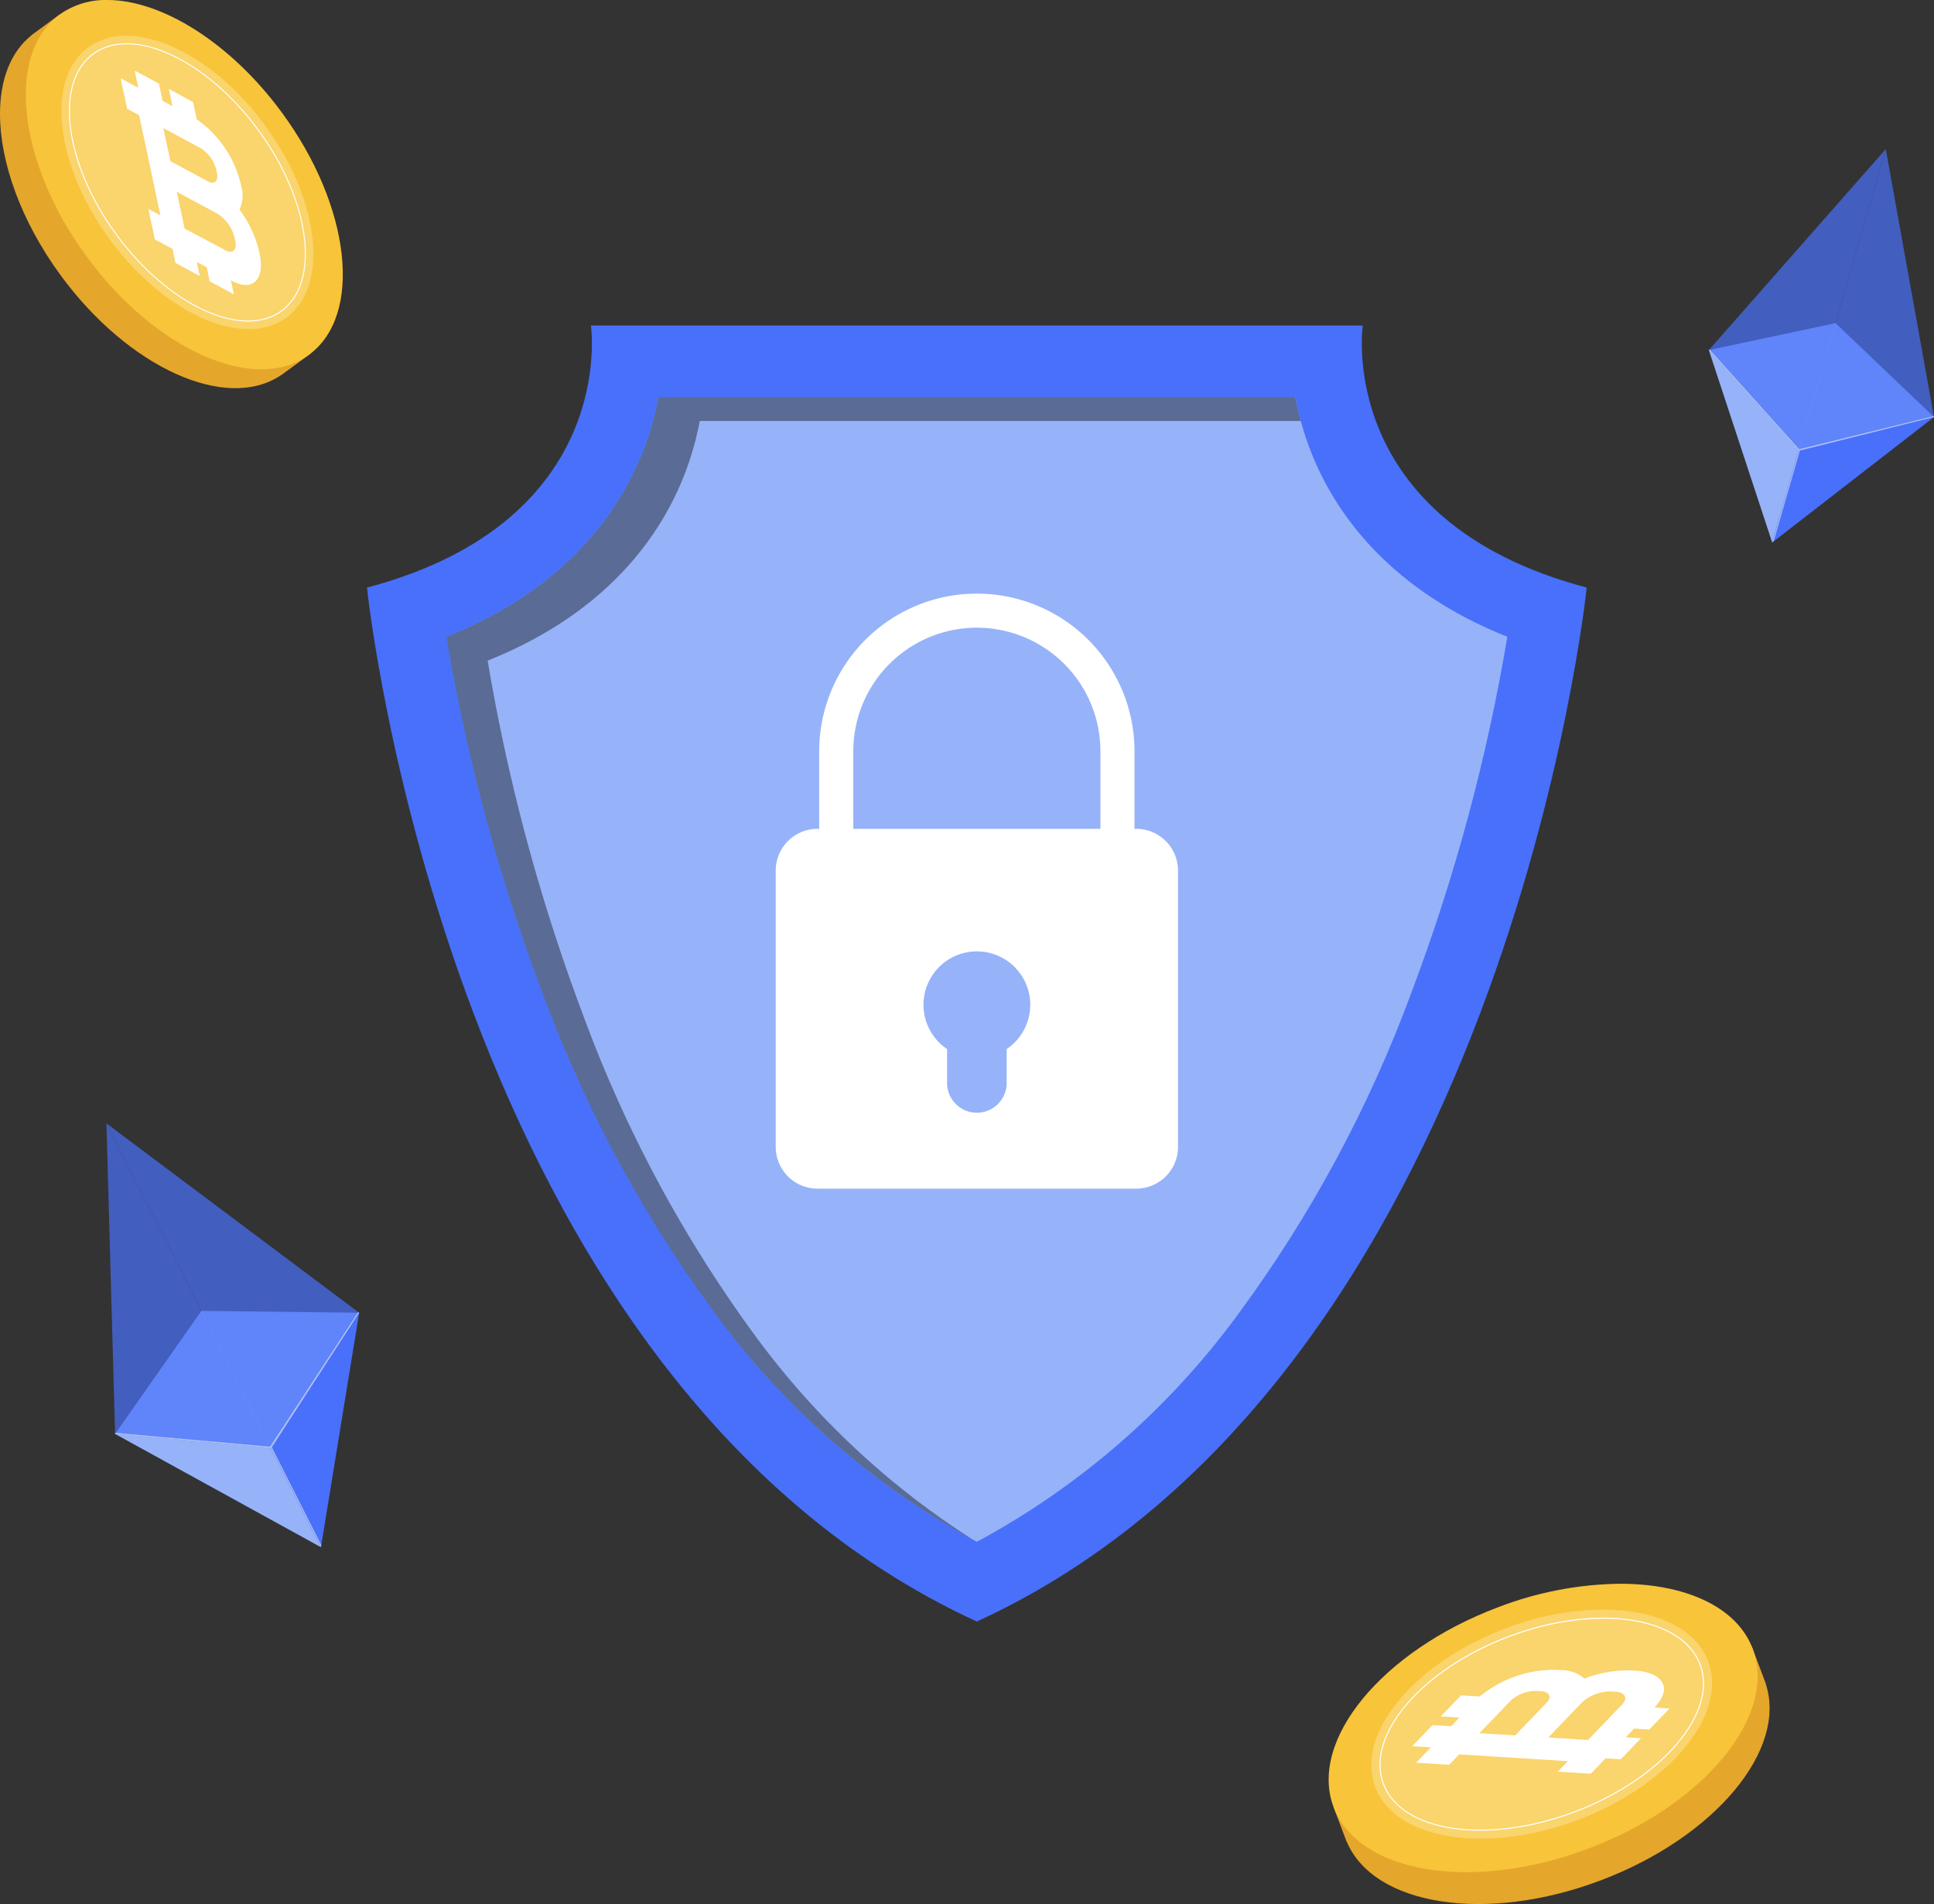 <svg id="Security_and_Compliance" data-name="Security and Compliance" xmlns="http://www.w3.org/2000/svg" xmlns:xlink="http://www.w3.org/1999/xlink" width="164.949" height="162.376" viewBox="0 0 164.949 162.376">
  <rect x="0" y="0" width="164.949" height="162.376" fill="#333333" stroke="none"/>
  <defs>
    <clipPath id="clip-path">
      <rect id="Rectangle_244" data-name="Rectangle 244" width="164.949" height="162.376" fill="none"/>
    </clipPath>
    <clipPath id="clip-path-2">
      <path id="Path_284" data-name="Path 284" d="M230.092,157.922H197.177s2.438,16.661-19.1,22.35c0,0,6.908,67.456,52.014,88.18,45.106-20.725,52.014-88.18,52.014-88.18-21.537-5.689-19.1-22.35-19.1-22.35Z" transform="translate(-178.078 -157.922)" fill="none"/>
    </clipPath>
    <linearGradient id="linear-gradient" x1="-0.301" y1="1.218" x2="-0.299" y2="1.218" gradientUnits="objectBoundingBox">
      <stop offset="0" stop-color="#96b3f9"/>
      <stop offset="1" stop-color="#4870fa"/>
    </linearGradient>
    <clipPath id="clip-path-3">
      <path id="Path_285" data-name="Path 285" d="M234.683,192.681a25.5,25.5,0,0,1-1.612,5.331c-2.1,4.907-6.637,11.178-16.474,15.107a161.614,161.614,0,0,0,8.138,30.225,110.981,110.981,0,0,0,14.916,27.672A66.947,66.947,0,0,0,261.84,290.3a66.95,66.95,0,0,0,22.19-19.282,110.987,110.987,0,0,0,14.916-27.672,161.6,161.6,0,0,0,8.138-30.225c-9.837-3.928-14.379-10.2-16.474-15.107A25.494,25.494,0,0,1,289,192.681Z" transform="translate(-216.597 -192.681)" fill="none"/>
    </clipPath>
    <linearGradient id="linear-gradient-2" x1="-0.421" y1="1.316" x2="-0.419" y2="1.316" gradientUnits="objectBoundingBox">
      <stop offset="0" stop-color="#4870fa"/>
      <stop offset="1" stop-color="#96b3f9"/>
    </linearGradient>
    <clipPath id="clip-path-5">
      <rect id="Rectangle_214" data-name="Rectangle 214" width="72.868" height="97.428" fill="none"/>
    </clipPath>
    <clipPath id="clip-path-6">
      <path id="Path_289" data-name="Path 289" d="M662.1,785.866c-8.235,3.11-13.956,8.931-14.383,14.072l-.635.243,1.12,2.965.011,0c2.332,5.474,11.925,6.957,21.651,3.285s15.944-11.126,14.076-16.775l.011,0-1.185-3.138-.717.275c-2.1-1.918-5.513-2.935-9.524-2.936a29.907,29.907,0,0,0-10.425,2.018" transform="translate(-647.085 -783.848)" fill="#e4a62b"/>
    </clipPath>
    <clipPath id="clip-path-7">
      <path id="Path_290" data-name="Path 290" d="M659.106,770.417c-9.872,3.728-16.136,11.352-13.993,17.03s11.885,7.258,21.757,3.531,16.136-11.352,13.993-17.03c-1.359-3.6-5.766-5.55-11.325-5.55a29.942,29.942,0,0,0-10.432,2.019" transform="translate(-644.693 -768.398)" fill="#f8c439"/>
    </clipPath>
    <clipPath id="clip-path-8">
      <path id="Path_291" data-name="Path 291" d="M676.836,782.548c-7.843,2.962-12.821,9.02-11.118,13.531s9.443,5.767,17.287,2.805,12.821-9.02,11.118-13.531c-1.079-2.858-4.581-4.41-9-4.41a23.79,23.79,0,0,0-8.289,1.6" transform="translate(-665.384 -780.944)" fill="#fad46c"/>
    </clipPath>
    <clipPath id="clip-path-10">
      <path id="Path_294" data-name="Path 294" d="M2.676,8.827l.007.009C.882,10.276,0,12.66,0,15.519v.053c.009,4.076,1.783,9.106,5.174,13.73,5.788,7.893,14.119,11.65,18.771,8.528l.006.009L26.5,35.972l-.43-.581c2.178-4.3.631-11.727-4.207-18.325-4.9-6.684-11.626-10.4-16.4-9.489l-.381-.514Z" transform="translate(0 -7.063)" fill="#e4a62b"/>
    </clipPath>
    <clipPath id="clip-path-11">
      <path id="Path_295" data-name="Path 295" d="M15.4,1.242c-4.608,3.379-3.58,12.612,2.294,20.624s14.372,11.767,18.98,8.388,3.581-12.612-2.294-20.624C29.971,3.617,24.083,0,19.472,0A6.751,6.751,0,0,0,15.4,1.242" transform="translate(-12.518 -0.001)" fill="#f8c439"/>
    </clipPath>
    <clipPath id="clip-path-12">
      <path id="Path_296" data-name="Path 296" d="M32.093,18.3c-3.661,2.685-2.845,10.021,1.823,16.387S45.336,44.04,49,41.356s2.845-10.021-1.823-16.387c-3.5-4.779-8.182-7.651-11.846-7.651a5.365,5.365,0,0,0-3.235.986" transform="translate(-29.803 -17.317)" fill="#fad46c"/>
    </clipPath>
    <clipPath id="clip-path-14">
      <path id="Path_299" data-name="Path 299" d="M829.161,159.066l7.675,8.546,11.53-2.838-8.4-8.009Z" transform="translate(-829.161 -156.765)" fill="none"/>
    </clipPath>
    <linearGradient id="linear-gradient-3" x1="-9.364" y1="6.53" x2="-9.353" y2="6.53" xlink:href="#linear-gradient-2"/>
    <clipPath id="clip-path-16">
      <rect id="Rectangle_226" data-name="Rectangle 226" width="15.093" height="25.69" fill="none"/>
    </clipPath>
    <clipPath id="clip-path-17">
      <path id="Path_300" data-name="Path 300" d="M844.254,72.318,829.161,89.463l7.675,8.545Z" transform="translate(-829.161 -72.318)" fill="none"/>
    </clipPath>
    <linearGradient id="linear-gradient-4" x1="-4.81" y1="6.825" x2="-4.804" y2="6.825" xlink:href="#linear-gradient"/>
    <clipPath id="clip-path-18">
      <rect id="Rectangle_228" data-name="Rectangle 228" width="11.53" height="25.69" fill="none"/>
    </clipPath>
    <clipPath id="clip-path-19">
      <path id="Path_301" data-name="Path 301" d="M880.246,72.318l-7.418,25.69,11.53-2.838Z" transform="translate(-872.828 -72.318)" fill="none"/>
    </clipPath>
    <linearGradient id="linear-gradient-5" x1="-5.21" y1="8.017" x2="-5.203" y2="8.017" xlink:href="#linear-gradient"/>
    <clipPath id="clip-path-20">
      <path id="Path_302" data-name="Path 302" d="M834.566,186.267l2.271-7.864-7.675-8.546Z" transform="translate(-829.161 -169.857)" fill="none"/>
    </clipPath>
    <linearGradient id="linear-gradient-6" x1="-7.859" y1="10.924" x2="-7.849" y2="10.924" xlink:href="#linear-gradient-2"/>
    <clipPath id="clip-path-21">
      <path id="Path_303" data-name="Path 303" d="M862.181,205.168l-2.271,7.864,13.8-10.7Z" transform="translate(-859.91 -202.33)" fill="none"/>
    </clipPath>
    <linearGradient id="linear-gradient-7" x1="-10.701" y1="7.985" x2="-10.689" y2="7.985" xlink:href="#linear-gradient"/>
    <clipPath id="clip-path-23">
      <rect id="Rectangle_232" data-name="Rectangle 232" width="19.205" height="16.471" fill="none"/>
    </clipPath>
    <clipPath id="clip-path-24">
      <path id="Path_305" data-name="Path 305" d="M55.839,646.5l13.271,1.189,7.547-11.523L63.2,636.008Z" transform="translate(-55.839 -636.008)" fill="none"/>
    </clipPath>
    <linearGradient id="linear-gradient-8" x1="-0.348" y1="2.757" x2="-0.341" y2="2.757" xlink:href="#linear-gradient-2"/>
    <clipPath id="clip-path-26">
      <rect id="Rectangle_236" data-name="Rectangle 236" width="14.008" height="27.675" fill="none"/>
    </clipPath>
    <clipPath id="clip-path-27">
      <path id="Path_306" data-name="Path 306" d="M51.648,545.036l.736,26.487,13.271,1.189Z" transform="translate(-51.648 -545.036)" fill="none"/>
    </clipPath>
    <linearGradient id="linear-gradient-9" x1="-0.143" y1="2.2" x2="-0.136" y2="2.2" xlink:href="#linear-gradient"/>
    <clipPath id="clip-path-28">
      <rect id="Rectangle_238" data-name="Rectangle 238" width="21.554" height="27.675" fill="none"/>
    </clipPath>
    <clipPath id="clip-path-29">
      <path id="Path_307" data-name="Path 307" d="M51.648,545.036l14.008,27.675L73.2,561.188Z" transform="translate(-51.648 -545.036)" fill="none"/>
    </clipPath>
    <linearGradient id="linear-gradient-10" x1="-0.126" y1="2.031" x2="-0.12" y2="2.031" xlink:href="#linear-gradient"/>
    <clipPath id="clip-path-30">
      <path id="Path_308" data-name="Path 308" d="M73.4,705.384l-4.288-8.472-13.271-1.189Z" transform="translate(-55.839 -695.723)" fill="none"/>
    </clipPath>
    <linearGradient id="linear-gradient-11" x1="-0.428" y1="2.63" x2="-0.42" y2="2.63" xlink:href="#linear-gradient-2"/>
    <clipPath id="clip-path-31">
      <path id="Path_309" data-name="Path 309" d="M131.341,648.453l4.288,8.472,3.259-19.995Z" transform="translate(-131.341 -636.93)" fill="none"/>
    </clipPath>
    <linearGradient id="linear-gradient-12" x1="-1.204" y1="2.403" x2="-1.193" y2="2.403" xlink:href="#linear-gradient"/>
    <clipPath id="clip-path-33">
      <rect id="Rectangle_242" data-name="Rectangle 242" width="20.821" height="20.053" fill="none"/>
    </clipPath>
  </defs>
  <g id="Group_486" data-name="Group 486" clip-path="url(#clip-path)">
    <g id="Group_416" data-name="Group 416" transform="translate(31.301 27.758)">
      <g id="Group_415" data-name="Group 415" clip-path="url(#clip-path-2)">
        <rect id="Rectangle_212" data-name="Rectangle 212" width="104.028" height="110.53" transform="translate(0 0)" fill="url(#linear-gradient)"/>
      </g>
    </g>
    <g id="Group_418" data-name="Group 418" transform="translate(38.072 33.868)">
      <g id="Group_417" data-name="Group 417" clip-path="url(#clip-path-3)">
        <rect id="Rectangle_213" data-name="Rectangle 213" width="90.487" height="97.618" transform="translate(0 0)" fill="url(#linear-gradient-2)"/>
      </g>
    </g>
    <g id="Group_423" data-name="Group 423">
      <g id="Group_422" data-name="Group 422" clip-path="url(#clip-path)">
        <g id="Group_421" data-name="Group 421" transform="translate(38.072 33.868)" opacity="0.4" style="mix-blend-mode: soft-light;isolation: isolate">
          <g id="Group_420" data-name="Group 420">
            <g id="Group_419" data-name="Group 419" clip-path="url(#clip-path-5)">
              <path id="Path_286" data-name="Path 286" d="M243.172,273.049a110.991,110.991,0,0,1-14.916-27.672,161.615,161.615,0,0,1-8.138-30.225c9.837-3.928,14.379-10.2,16.474-15.107a25.484,25.484,0,0,0,1.612-5.331h51.259c-.191-.7-.345-1.382-.467-2.032H234.683a25.476,25.476,0,0,1-1.612,5.331c-2.1,4.907-6.637,11.178-16.474,15.107a161.614,161.614,0,0,0,8.138,30.225,111,111,0,0,0,14.915,27.672,67.114,67.114,0,0,0,21.84,19.092,68.994,68.994,0,0,1-18.318-17.06" transform="translate(-216.597 -192.681)"/>
            </g>
          </g>
        </g>
        <path id="Path_287" data-name="Path 287" d="M424.392,314.912H397.5V301.466a13.445,13.445,0,0,1,26.891,0Zm-23.985-2.906h21.078V301.466a10.539,10.539,0,0,0-21.078,0Z" transform="translate(-327.631 -237.395)" fill="#fff"/>
        <path id="Path_288" data-name="Path 288" d="M407.146,402.132H379.959a3.561,3.561,0,0,0-3.561,3.561v23.563a3.561,3.561,0,0,0,3.561,3.561h27.188a3.561,3.561,0,0,0,3.561-3.561V405.693a3.561,3.561,0,0,0-3.561-3.561m-11.053,18.783v2.838a2.541,2.541,0,1,1-5.081,0v-2.839a4.553,4.553,0,1,1,5.081,0" transform="translate(-310.237 -331.448)" fill="#fff"/>
      </g>
    </g>
    <g id="Group_425" data-name="Group 425" transform="translate(113.74 137.779)">
      <g id="Group_424" data-name="Group 424" clip-path="url(#clip-path-6)">
        <rect id="Rectangle_216" data-name="Rectangle 216" width="45.503" height="38.24" transform="translate(-8.677 3.277) rotate(-20.689)" fill="#e4a62b"/>
      </g>
    </g>
    <g id="Group_427" data-name="Group 427" transform="translate(113.319 135.064)">
      <g id="Group_426" data-name="Group 426" clip-path="url(#clip-path-7)">
        <rect id="Rectangle_217" data-name="Rectangle 217" width="46.749" height="38.756" transform="translate(-10.419 3.284) rotate(-20.689)" fill="#f8c439"/>
      </g>
    </g>
    <g id="Group_429" data-name="Group 429" transform="translate(116.956 137.269)">
      <g id="Group_428" data-name="Group 428" clip-path="url(#clip-path-8)">
        <rect id="Rectangle_218" data-name="Rectangle 218" width="37.146" height="30.794" transform="translate(-8.278 2.609) rotate(-20.689)" fill="#fad46c"/>
      </g>
    </g>
    <g id="Group_431" data-name="Group 431">
      <g id="Group_430" data-name="Group 430" clip-path="url(#clip-path)">
        <path id="Path_292" data-name="Path 292" d="M686.014,801.45c-7.469,2.821-14.819,1.745-16.383-2.4s3.24-9.807,10.71-12.628,14.819-1.745,16.384,2.4-3.24,9.807-10.71,12.628m-5.641-14.938c-7.421,2.8-12.2,8.413-10.655,12.508s8.842,5.145,16.263,2.343,12.2-8.413,10.655-12.508-8.841-5.145-16.263-2.343" transform="translate(-551.684 -646.896)" fill="#fff"/>
        <path id="Path_293" data-name="Path 293" d="M699.895,810.878a10.247,10.247,0,0,1,4.086-.7l.244.016c2.422.154,3.185,1.534,1.7,3.079l-.066.069,1.3.081-1.729,1.8-1.294-.083-.709.738,1.3.081-1.729,1.8-1.294-.083-.4.422-.855.89-2.821-.176.857-.892-3.39-.213-2.822-.178-3.049-.193-.857.892-2.822-.178.857-.892.4-.419-1.587-.1,1.727-1.8,1.586.1.709-.738-1.587-.1,1.727-1.8,1.6.1a9.971,9.971,0,0,1,6.654-2.27l.231.015a3.023,3.023,0,0,1,2.04.729m2.6,1.115-.244-.016a3.643,3.643,0,0,0-2.534.9l-.222.231-2.682,2.793,3.389.213.366-.381,2.539-2.643c.53-.552.259-1.048-.611-1.1m-11.556,3.543,3.052.191,2.68-2.791c.477-.5.234-.94-.544-.99l-.233-.013a3.266,3.266,0,0,0-2.273.81l-2.315,2.41-.368.383" transform="translate(-564.767 -667.723)" fill="#fff"/>
      </g>
    </g>
    <g id="Group_433" data-name="Group 433" transform="translate(0 1.241)">
      <g id="Group_432" data-name="Group 432" clip-path="url(#clip-path-10)">
        <rect id="Rectangle_220" data-name="Rectangle 220" width="43.052" height="44.352" transform="translate(-16.35 11.591) rotate(-36.251)" fill="#e4a62b"/>
      </g>
    </g>
    <g id="Group_435" data-name="Group 435" transform="translate(2.2 0)">
      <g id="Group_434" data-name="Group 434" clip-path="url(#clip-path-11)">
        <rect id="Rectangle_221" data-name="Rectangle 221" width="44.476" height="45.152" transform="translate(-17.764 11.76) rotate(-36.251)" fill="#f8c439"/>
      </g>
    </g>
    <g id="Group_437" data-name="Group 437" transform="translate(5.239 3.044)">
      <g id="Group_436" data-name="Group 436" clip-path="url(#clip-path-12)">
        <rect id="Rectangle_222" data-name="Rectangle 222" width="35.339" height="35.876" transform="translate(-14.114 9.344) rotate(-36.251)" fill="#fad46c"/>
      </g>
    </g>
    <g id="Group_439" data-name="Group 439">
      <g id="Group_438" data-name="Group 438" clip-path="url(#clip-path)">
        <path id="Path_297" data-name="Path 297" d="M37.442,37.32c-4.445-6.062-5.326-13-1.965-15.465s9.713.461,14.159,6.523,5.327,13,1.965,15.465-9.714-.461-14.159-6.523m12.123-8.89c-4.416-6.023-10.713-8.941-14.035-6.5S33.1,31.245,37.513,37.268s10.713,8.941,14.036,6.5,2.433-9.319-1.984-15.342" transform="translate(-27.558 -17.293)" fill="#fff"/>
        <path id="Path_298" data-name="Path 298" d="M68.691,46.03a9.651,9.651,0,0,1,1.668,3.529l.047.226c.472,2.235-.586,3.276-2.363,2.321l-.079-.042.254,1.2L66.15,52.145,65.9,50.951l-.849-.457.253,1.2-2.069-1.113-.251-1.194-.485-.261-1.023-.551-.553-2.6,1.026.552-.663-3.128-.552-2.6-.6-2.815-1.026-.552-.551-2.6,1.026.552.482.259-.31-1.464,2.066,1.112.31,1.464.849.457-.31-1.465,2.067,1.112.312,1.477a9.388,9.388,0,0,1,3.74,5.461l.044.213a2.845,2.845,0,0,1-.146,2.034m-.354,2.641-.047-.226a3.43,3.43,0,0,0-1.46-2.07l-.266-.143-3.21-1.727.663,3.128.438.236L67.493,49.5c.635.342,1.016-.03.844-.833M62.2,39.085l.6,2.816,3.208,1.726c.571.307.912-.025.76-.744l-.047-.214a3.075,3.075,0,0,0-1.309-1.857l-2.77-1.49-.44-.237" transform="translate(-48.268 -28.159)" fill="#fff"/>
      </g>
    </g>
    <g id="Group_441" data-name="Group 441" transform="translate(145.744 27.555)">
      <g id="Group_440" data-name="Group 440" clip-path="url(#clip-path-14)">
        <rect id="Rectangle_224" data-name="Rectangle 224" width="15.749" height="21.461" transform="translate(-2.891 10.012) rotate(-73.896)" fill="url(#linear-gradient-3)"/>
      </g>
    </g>
    <g id="Group_453" data-name="Group 453">
      <g id="Group_452" data-name="Group 452" clip-path="url(#clip-path)">
        <g id="Group_446" data-name="Group 446" transform="translate(145.744 12.712)" opacity="0.7">
          <g id="Group_445" data-name="Group 445">
            <g id="Group_444" data-name="Group 444" clip-path="url(#clip-path-16)">
              <g id="Group_443" data-name="Group 443">
                <g id="Group_442" data-name="Group 442" clip-path="url(#clip-path-17)">
                  <rect id="Rectangle_225" data-name="Rectangle 225" width="28.869" height="21.627" transform="translate(-6.846 23.713) rotate(-73.896)" fill="url(#linear-gradient-4)"/>
                </g>
              </g>
            </g>
          </g>
        </g>
        <g id="Group_451" data-name="Group 451" transform="translate(153.419 12.712)" opacity="0.7">
          <g id="Group_450" data-name="Group 450">
            <g id="Group_449" data-name="Group 449" clip-path="url(#clip-path-18)">
              <g id="Group_448" data-name="Group 448">
                <g id="Group_447" data-name="Group 447" clip-path="url(#clip-path-19)">
                  <rect id="Rectangle_227" data-name="Rectangle 227" width="27.88" height="18.204" transform="translate(-6.846 23.713) rotate(-73.896)" fill="url(#linear-gradient-5)"/>
                </g>
              </g>
            </g>
          </g>
        </g>
      </g>
    </g>
    <g id="Group_455" data-name="Group 455" transform="translate(145.744 29.856)">
      <g id="Group_454" data-name="Group 454" clip-path="url(#clip-path-20)">
        <rect id="Rectangle_230" data-name="Rectangle 230" width="17.895" height="11.926" transform="translate(-4.373 15.147) rotate(-73.896)" fill="url(#linear-gradient-6)"/>
      </g>
    </g>
    <g id="Group_457" data-name="Group 457" transform="translate(151.149 35.564)">
      <g id="Group_456" data-name="Group 456" clip-path="url(#clip-path-21)">
        <rect id="Rectangle_231" data-name="Rectangle 231" width="14.11" height="16.228" transform="matrix(0.277, -0.961, 0.961, 0.277, -2.852, 9.878)" fill="url(#linear-gradient-7)"/>
      </g>
    </g>
    <g id="Group_462" data-name="Group 462">
      <g id="Group_461" data-name="Group 461" clip-path="url(#clip-path)">
        <g id="Group_460" data-name="Group 460" transform="translate(145.744 29.795)" opacity="0.5">
          <g id="Group_459" data-name="Group 459">
            <g id="Group_458" data-name="Group 458" clip-path="url(#clip-path-23)">
              <path id="Path_304" data-name="Path 304" d="M848.352,175.2l-11.489,2.827-7.648-8.515-.054.061,7.675,8.545-2.271,7.864.128-.1,2.235-7.739,11.438-2.864Z" transform="translate(-829.161 -169.51)" fill="#fff"/>
            </g>
          </g>
        </g>
      </g>
    </g>
    <g id="Group_464" data-name="Group 464" transform="translate(9.815 111.793)">
      <g id="Group_463" data-name="Group 463" clip-path="url(#clip-path-24)">
        <rect id="Rectangle_234" data-name="Rectangle 234" width="23.851" height="19.827" transform="translate(-4.708 2.383) rotate(-26.847)" fill="url(#linear-gradient-8)"/>
      </g>
    </g>
    <g id="Group_476" data-name="Group 476">
      <g id="Group_475" data-name="Group 475" clip-path="url(#clip-path)">
        <g id="Group_469" data-name="Group 469" transform="translate(9.078 95.803)" opacity="0.7">
          <g id="Group_468" data-name="Group 468">
            <g id="Group_467" data-name="Group 467" clip-path="url(#clip-path-26)">
              <g id="Group_466" data-name="Group 466" transform="translate(0)">
                <g id="Group_465" data-name="Group 465" clip-path="url(#clip-path-27)">
                  <rect id="Rectangle_235" data-name="Rectangle 235" width="24.996" height="31.018" transform="translate(-11.151 5.644) rotate(-26.847)" fill="url(#linear-gradient-9)"/>
                </g>
              </g>
            </g>
          </g>
        </g>
        <g id="Group_474" data-name="Group 474" transform="translate(9.078 95.803)" opacity="0.7">
          <g id="Group_473" data-name="Group 473">
            <g id="Group_472" data-name="Group 472" clip-path="url(#clip-path-28)">
              <g id="Group_471" data-name="Group 471" transform="translate(0)">
                <g id="Group_470" data-name="Group 470" clip-path="url(#clip-path-29)">
                  <rect id="Rectangle_237" data-name="Rectangle 237" width="31.73" height="34.427" transform="translate(-11.151 5.644) rotate(-26.847)" fill="url(#linear-gradient-10)"/>
                </g>
              </g>
            </g>
          </g>
        </g>
      </g>
    </g>
    <g id="Group_478" data-name="Group 478" transform="translate(9.815 122.289)">
      <g id="Group_477" data-name="Group 477" clip-path="url(#clip-path-30)">
        <rect id="Rectangle_240" data-name="Rectangle 240" width="20.029" height="16.549" transform="translate(-3.893 1.97) rotate(-26.847)" fill="url(#linear-gradient-11)"/>
      </g>
    </g>
    <g id="Group_480" data-name="Group 480" transform="translate(23.086 111.955)">
      <g id="Group_479" data-name="Group 479" clip-path="url(#clip-path-31)">
        <rect id="Rectangle_241" data-name="Rectangle 241" width="15.763" height="21.248" transform="matrix(0.892, -0.452, 0.452, 0.892, -8.057, 4.078)" fill="url(#linear-gradient-12)"/>
      </g>
    </g>
    <g id="Group_485" data-name="Group 485">
      <g id="Group_484" data-name="Group 484" clip-path="url(#clip-path)">
        <g id="Group_483" data-name="Group 483" transform="translate(9.812 111.897)" opacity="0.5">
          <g id="Group_482" data-name="Group 482">
            <g id="Group_481" data-name="Group 481" clip-path="url(#clip-path-33)">
              <path id="Path_310" data-name="Path 310" d="M76.567,636.6l-7.52,11.482L55.824,646.9l0,.094L69.1,648.183l4.288,8.472.03-.185-4.22-8.337,7.448-11.473Z" transform="translate(-55.824 -636.602)" fill="#fff"/>
            </g>
          </g>
        </g>
      </g>
    </g>
  </g>
</svg>
